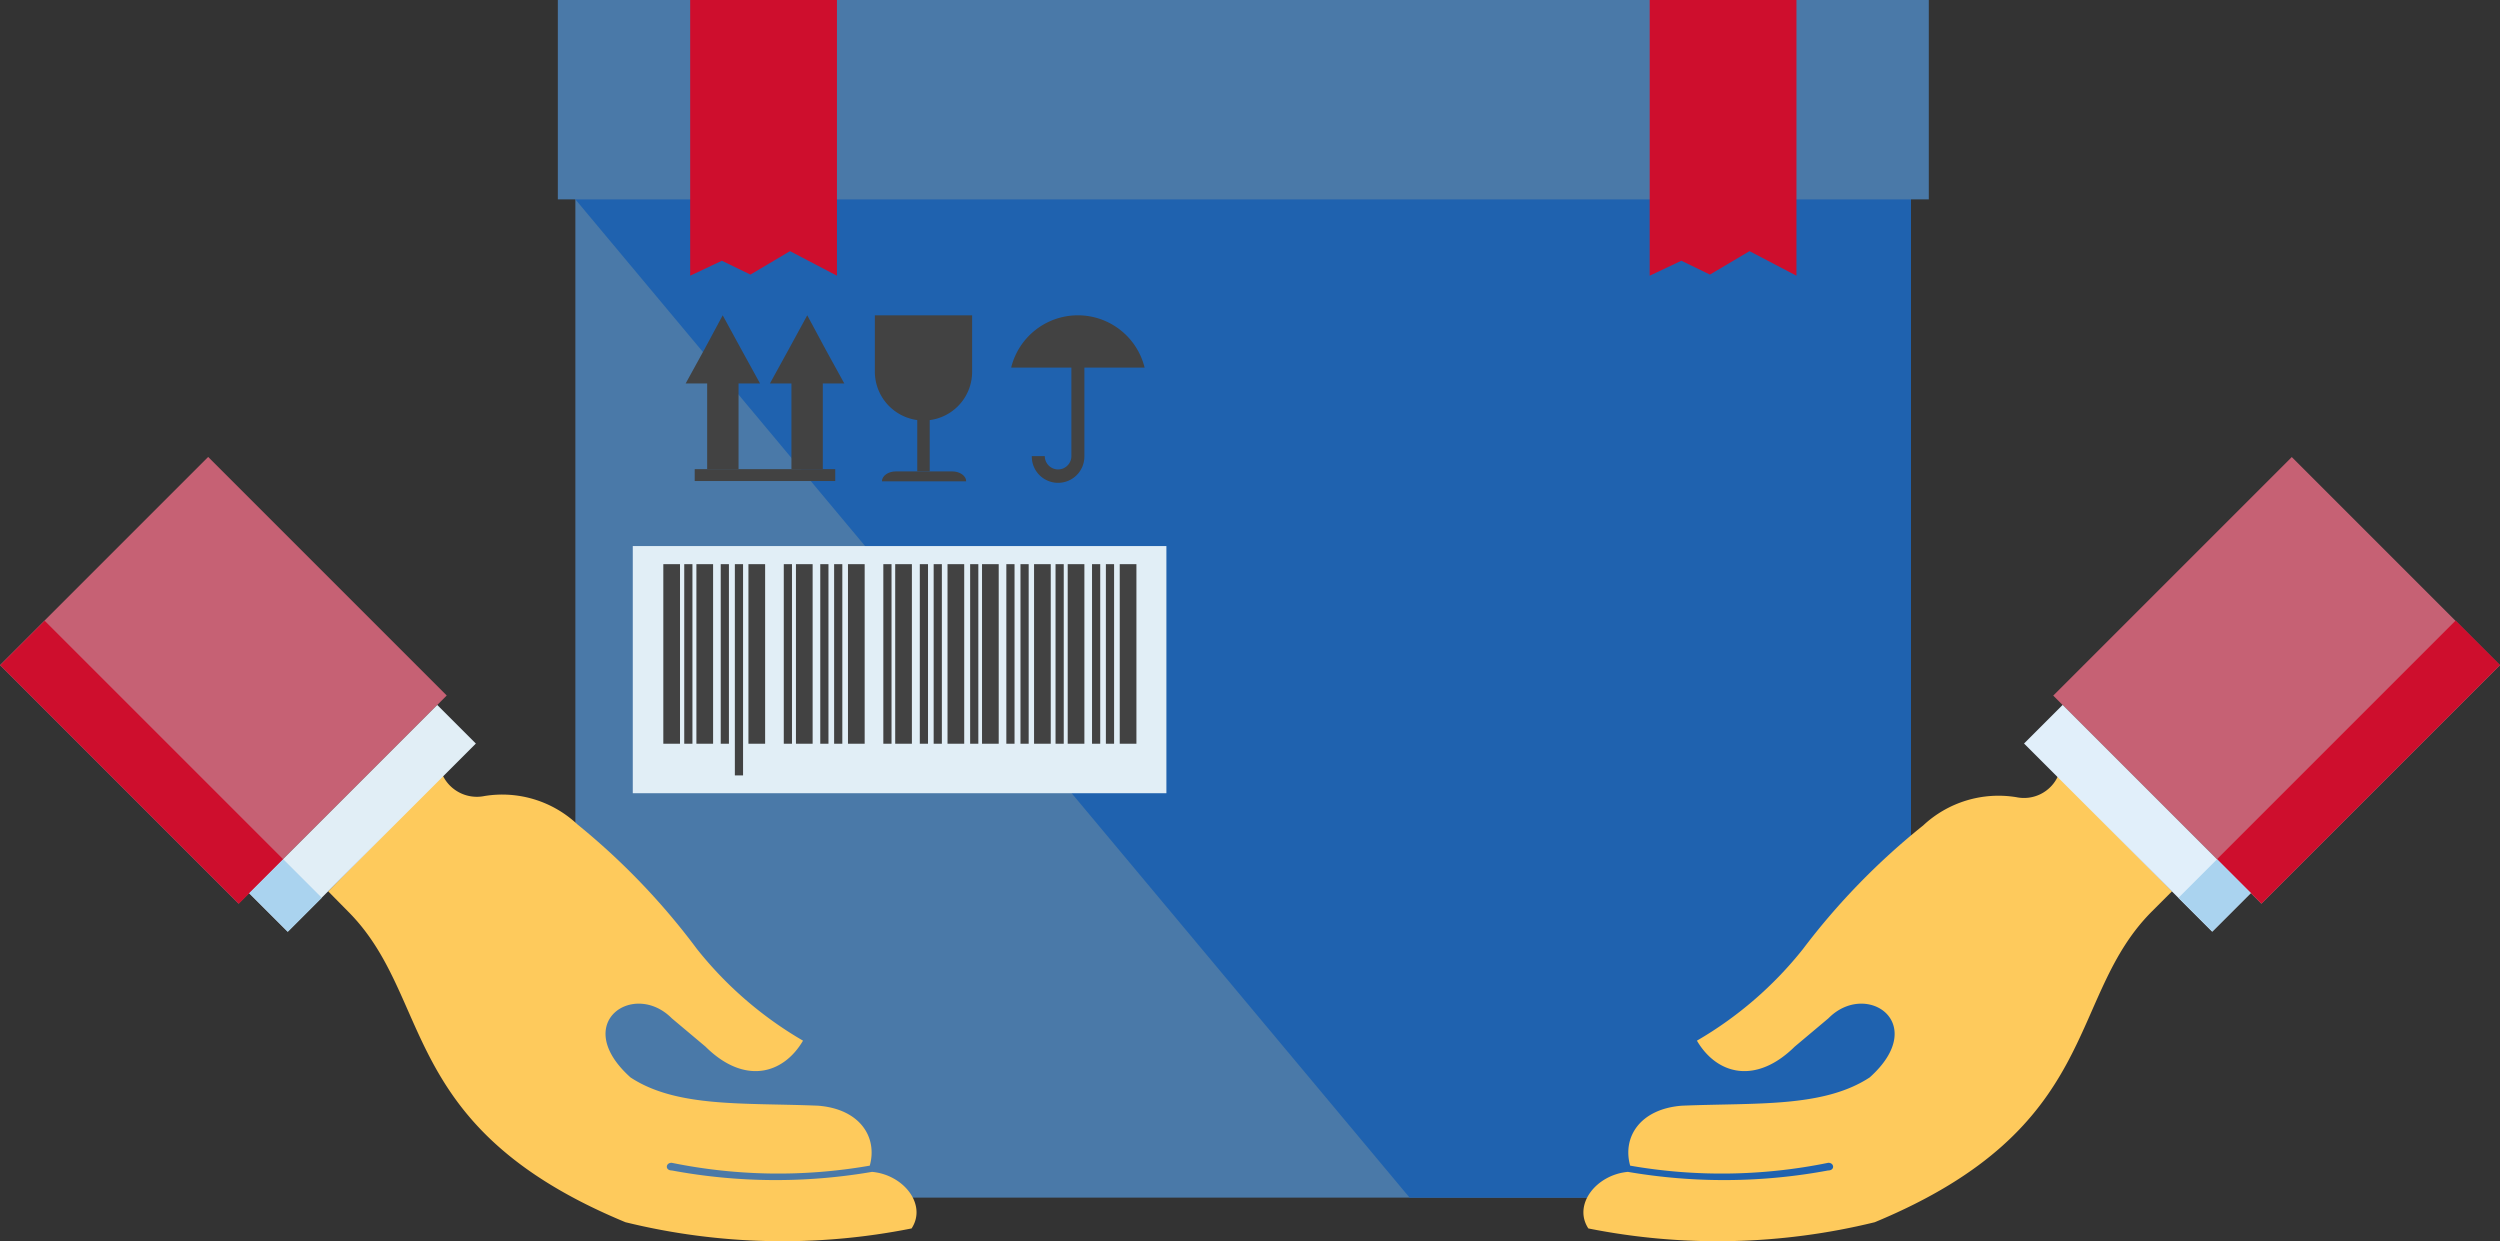 <svg xmlns="http://www.w3.org/2000/svg" width="417.096" height="207.085" viewBox="0 0 417.096 207.085">
  <rect x="0" y="0" width="417.096" height="207.085" fill="#333333" stroke="none"/>
  <g id="Layer_2" data-name="Layer 2" transform="translate(0.006)">
    <g id="Layer_1" data-name="Layer 1" transform="translate(-0.006)">
      <rect id="Rectangle_317" data-name="Rectangle 317" width="222.831" height="199.808" transform="translate(95.994)" fill="#4a79a8"/>
      <rect id="Rectangle_318" data-name="Rectangle 318" width="228.729" height="33.262" transform="translate(93.069)" fill="#4a79a8"/>
      <path id="Path_2061" data-name="Path 2061" d="M243.171,173.6h-83.65L20.34,7.05H243.171Z" transform="translate(75.654 26.212)" fill="#1f62af" fill-rule="evenodd"/>
      <path id="Path_2062" data-name="Path 2062" d="M82.816,0H58.33V46l5.284-2.5,4.765,2.312L74.985,41.9,82.816,46Z" transform="translate(216.901)" fill="#ce0e2d" fill-rule="evenodd"/>
      <path id="Path_2063" data-name="Path 2063" d="M48.886,0H24.4V46l5.284-2.5,4.765,2.312L41.055,41.9,48.886,46Z" transform="translate(90.749)" fill="#ce0e2d" fill-rule="evenodd"/>
      <rect id="Rectangle_319" data-name="Rectangle 319" width="89.029" height="41.235" transform="translate(105.571 91.105)" fill="#e1eef6"/>
      <rect id="Rectangle_320" data-name="Rectangle 320" width="2.784" height="29.959" transform="translate(110.667 94.124)" fill="#424242"/>
      <rect id="Rectangle_321" data-name="Rectangle 321" width="2.784" height="29.959" transform="translate(116.187 94.124)" fill="#424242"/>
      <rect id="Rectangle_322" data-name="Rectangle 322" width="2.784" height="29.959" transform="translate(132.794 94.124)" fill="#424242"/>
      <rect id="Rectangle_323" data-name="Rectangle 323" width="2.784" height="29.959" transform="translate(149.354 94.124)" fill="#424242"/>
      <rect id="Rectangle_324" data-name="Rectangle 324" width="2.784" height="29.959" transform="translate(163.839 94.124)" fill="#424242"/>
      <rect id="Rectangle_325" data-name="Rectangle 325" width="1.368" height="29.959" transform="translate(120.244 94.124)" fill="#424242"/>
      <rect id="Rectangle_326" data-name="Rectangle 326" width="1.368" height="29.959" transform="translate(136.852 94.124)" fill="#424242"/>
      <rect id="Rectangle_327" data-name="Rectangle 327" width="1.368" height="29.959" transform="translate(153.459 94.124)" fill="#424242"/>
      <rect id="Rectangle_328" data-name="Rectangle 328" width="1.368" height="29.959" transform="translate(167.896 94.124)" fill="#424242"/>
      <rect id="Rectangle_329" data-name="Rectangle 329" width="2.784" height="29.959" transform="translate(124.868 94.124)" fill="#424242"/>
      <rect id="Rectangle_330" data-name="Rectangle 330" width="2.784" height="29.959" transform="translate(141.475 94.124)" fill="#424242"/>
      <rect id="Rectangle_331" data-name="Rectangle 331" width="2.784" height="29.959" transform="translate(158.083 94.124)" fill="#424242"/>
      <rect id="Rectangle_332" data-name="Rectangle 332" width="2.784" height="29.959" transform="translate(172.52 94.124)" fill="#424242"/>
      <rect id="Rectangle_333" data-name="Rectangle 333" width="1.368" height="35.244" transform="translate(122.603 94.124)" fill="#424242"/>
      <rect id="Rectangle_334" data-name="Rectangle 334" width="1.368" height="29.959" transform="translate(139.164 94.124)" fill="#424242"/>
      <rect id="Rectangle_335" data-name="Rectangle 335" width="1.368" height="29.959" transform="translate(155.771 94.124)" fill="#424242"/>
      <rect id="Rectangle_336" data-name="Rectangle 336" width="1.368" height="29.959" transform="translate(170.255 94.124)" fill="#424242"/>
      <rect id="Rectangle_337" data-name="Rectangle 337" width="1.368" height="29.959" transform="translate(114.158 94.124)" fill="#424242"/>
      <rect id="Rectangle_338" data-name="Rectangle 338" width="1.368" height="29.959" transform="translate(130.765 94.124)" fill="#424242"/>
      <rect id="Rectangle_339" data-name="Rectangle 339" width="1.368" height="29.959" transform="translate(147.373 94.124)" fill="#424242"/>
      <rect id="Rectangle_340" data-name="Rectangle 340" width="1.368" height="29.959" transform="translate(161.857 94.124)" fill="#424242"/>
      <rect id="Rectangle_341" data-name="Rectangle 341" width="2.784" height="29.959" transform="translate(178.134 94.124)" fill="#424242"/>
      <rect id="Rectangle_342" data-name="Rectangle 342" width="1.368" height="29.959" transform="translate(182.192 94.124)" fill="#424242"/>
      <rect id="Rectangle_343" data-name="Rectangle 343" width="2.784" height="29.959" transform="translate(186.815 94.124)" fill="#424242"/>
      <rect id="Rectangle_344" data-name="Rectangle 344" width="1.368" height="29.959" transform="translate(184.504 94.124)" fill="#424242"/>
      <rect id="Rectangle_345" data-name="Rectangle 345" width="1.368" height="29.959" transform="translate(176.105 94.124)" fill="#424242"/>
      <path id="Path_2064" data-name="Path 2064" d="M58.019,19.878A11.465,11.465,0,0,0,46.885,11.15h0A11.465,11.465,0,0,0,35.75,19.879Z" transform="translate(132.948 41.456)" fill="#424242" fill-rule="evenodd"/>
      <path id="Path_2065" data-name="Path 2065" d="M45.255,28.362a4.388,4.388,0,1,1-8.775,0h2.17a2.217,2.217,0,0,0,4.435,0h0V12.84h2.17Z" transform="translate(135.662 47.739)" fill="#424242" fill-rule="evenodd"/>
      <rect id="Rectangle_346" data-name="Rectangle 346" width="2.076" height="14.767" transform="translate(153.034 63.882)" fill="#424242"/>
      <path id="Path_2066" data-name="Path 2066" d="M47.16,11.15v9.436A8.115,8.115,0,0,1,39.045,28.7h0a8.162,8.162,0,0,1-8.115-8.115V11.15Z" transform="translate(115.027 41.456)" fill="#424242" fill-rule="evenodd"/>
      <path id="Path_2067" data-name="Path 2067" d="M33.492,16.67h9.436c1.274,0,2.312.755,2.312,1.651H31.18C31.18,17.425,32.218,16.67,33.492,16.67Z" transform="translate(115.957 61.979)" fill="#424242" fill-rule="evenodd"/>
      <path id="Path_2068" data-name="Path 2068" d="M33.063,22.52v14.3H27.826V22.52H24.24l3.114-5.662,3.067-5.709,3.114,5.709,3.114,5.662Z" transform="translate(90.154 41.456)" fill="#424242" fill-rule="evenodd"/>
      <path id="Path_2069" data-name="Path 2069" d="M36.043,22.52v14.3H30.806V22.52H27.22l3.114-5.662,3.114-5.709,3.067,5.709,3.114,5.662Z" transform="translate(101.234 41.456)" fill="#424242" fill-rule="evenodd"/>
      <rect id="Rectangle_347" data-name="Rectangle 347" width="23.448" height="1.982" transform="translate(115.904 78.272)" fill="#424242"/>
      <path id="Path_2070" data-name="Path 2070" d="M154.187,46.689l-3.3,3.3c-14.484,14.437-8.068,36.046-46.284,51.9a109.976,109.976,0,0,1-47.793,1.038c-2.595-3.963,1.321-8.964,6.605-9.436a94.643,94.643,0,0,0,33.4-.236c1.18,0,1.038-1.321,0-1.274a88.793,88.793,0,0,1-33.026.472c-1.321-4.718,1.6-9.436,8.587-10,12.361-.519,23.59.377,31.375-4.718,10.1-9.059-.566-16.277-6.888-9.861l-5.614,4.718c-6.464,6.369-12.975,4.718-16.324-.991A62.985,62.985,0,0,0,92.618,56.314,115.826,115.826,0,0,1,112.669,35.7a18.4,18.4,0,0,1,15.569-4.718,6.228,6.228,0,0,0,6.935-3.538Z" transform="translate(208.185 102.022)" fill="#feca5c" fill-rule="evenodd"/>
      <rect id="Rectangle_348" data-name="Rectangle 348" width="56.286" height="49.114" transform="translate(342.556 116.054) rotate(-45)" fill="#c66174"/>
      <rect id="Rectangle_349" data-name="Rectangle 349" width="9.106" height="44.396" transform="matrix(0.707, -0.707, 0.707, 0.707, 337.687, 124.045)" fill="#e1effa"/>
      <rect id="Rectangle_350" data-name="Rectangle 350" width="56.286" height="10.474" transform="translate(369.889 143.334) rotate(-45)" fill="#ce0e2d"/>
      <rect id="Rectangle_351" data-name="Rectangle 351" width="9.106" height="7.973" transform="matrix(0.707, -0.707, 0.707, 0.707, 363.453, 149.792)" fill="#aad3ef"/>
      <path id="Path_2071" data-name="Path 2071" d="M11.6,46.838l3.255,3.3c14.484,14.437,8.068,36.046,46.331,51.9a109.788,109.788,0,0,0,47.746,1.038c2.595-3.963-1.321-8.964-6.605-9.436a94.642,94.642,0,0,1-33.4-.236c-1.179,0-1.038-1.321,0-1.274a88.794,88.794,0,0,0,33.026.472c1.321-4.718-1.6-9.436-8.587-10-12.314-.519-23.59.377-31.328-4.718-10.1-9.059.519-16.277,6.888-9.861l5.614,4.718c6.416,6.369,12.927,4.718,16.277-.991A62.985,62.985,0,0,1,73.123,56.463,115.827,115.827,0,0,0,53.166,35.657a18.306,18.306,0,0,0-15.522-4.718A6.322,6.322,0,0,1,30.661,27.4Z" transform="translate(43.158 101.873)" fill="#feca5c" fill-rule="evenodd"/>
      <rect id="Rectangle_352" data-name="Rectangle 352" width="49.114" height="56.286" transform="translate(0 110.965) rotate(-45)" fill="#c66174"/>
      <rect id="Rectangle_353" data-name="Rectangle 353" width="44.396" height="9.106" transform="translate(41.56 149.01) rotate(-45)" fill="#e1eef6"/>
      <rect id="Rectangle_354" data-name="Rectangle 354" width="10.474" height="56.286" transform="translate(0.043 110.975) rotate(-45)" fill="#ce0e2d"/>
      <rect id="Rectangle_355" data-name="Rectangle 355" width="8.021" height="9.106" transform="matrix(0.707, -0.707, 0.707, 0.707, 41.579, 149.015)" fill="#aad3ef"/>
    </g>
  </g>
</svg>

